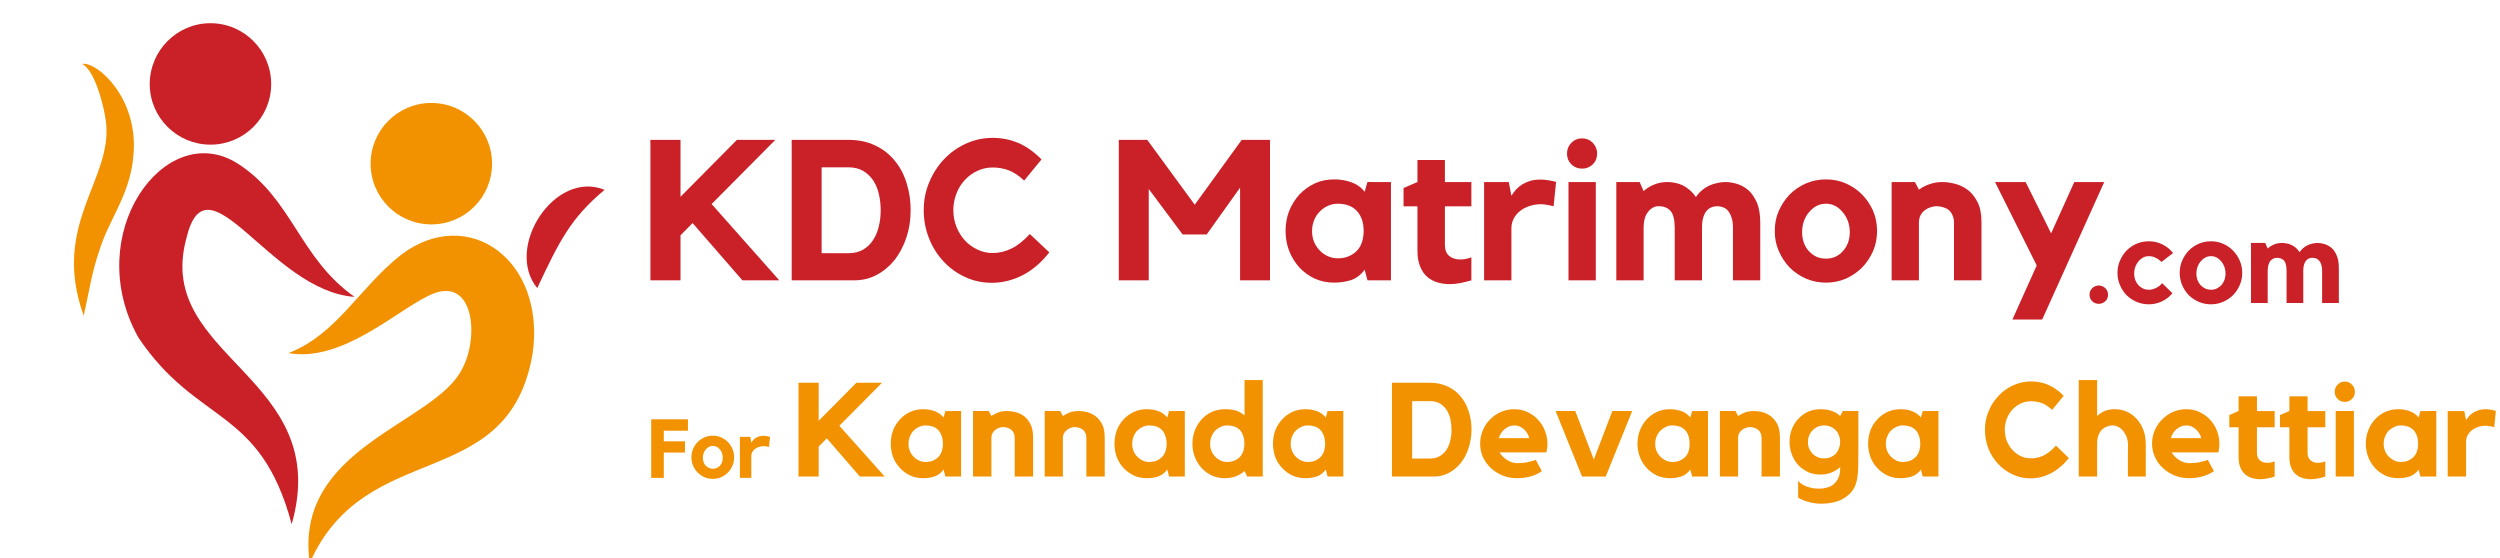 <svg version="1.2" xmlns="http://www.w3.org/2000/svg" viewBox="0 0 1511 335" width="300" height="67">
	<title>Kannada Devangar Chettiar (11)-svg</title>
	<defs>
		<clipPath clipPathUnits="userSpaceOnUse" id="cp1">
			<path d="m174 141h149v198.68h-149z"/>
		</clipPath>
		<clipPath clipPathUnits="userSpaceOnUse" id="cp2">
			<path d="m318 111h47.29v62h-47.29z"/>
		</clipPath>
	</defs>
	<style>
		.s0 { fill: #ca2128 } 
		.s1 { fill: #f39200 } 
		.s2 { fill: #f29200 } 
	</style>
	<g id="Layer">
		<g id="Layer">
			<g id="Layer">
				<path id="Layer" class="s0" d="m430.1 122.1l40.9 46.1h-22.3l-30.1-34.6-7.3 7.4v27.2h-18.2v-84.9h18.2v34.4l34.1-34.4h23.2z"/>
			</g>
		</g>
	</g>
	<g id="Layer">
		<g id="Layer">
			<g id="Layer">
				<path id="Layer" fill-rule="evenodd" class="s0" d="m512.7 83.3q9.2 0 16.3 3.4 7 3.3 11.7 9.1 4.8 5.7 7.2 13.5 2.5 7.8 2.5 16.5 0 8.9-2.6 16.6-2.6 7.7-7.1 13.5-4.6 5.7-10.8 9-6.2 3.3-13.5 3.3h-37.9v-84.9zm0.1 68.5q5.1 0 8.8-2.1 3.6-2.1 6-5.7 2.4-3.6 3.5-8.2 1.2-4.7 1.2-9.9 0-5.1-1.1-9.8-1.1-4.8-3.5-8.4-2.4-3.5-6.1-5.7-3.7-2.1-8.8-2.1h-16.2v51.9z"/>
			</g>
		</g>
	</g>
	<g id="Layer">
		<g id="Layer">
			<g id="Layer">
				<path id="Layer" class="s0" d="m600 151.7q5.8 0 11.3-2.7 5.5-2.6 11.1-8.8l11.8 11.1q-7.1 9.1-16.1 13.8-9.1 4.6-18.6 4.6-8.7 0-16.2-3.5-7.6-3.5-13.1-9.5-5.6-6-8.7-13.9-3.2-8-3.2-17 0-9 3.3-16.8 3.3-8 8.9-13.9 5.6-6 13.3-9.5 7.6-3.5 16.2-3.5 8.1 0 15.3 3 7.2 3 14.2 10l-10.5 12.8q-5.1-4.7-9.6-6.3-4.5-1.6-9.4-1.6-4.9 0-9.2 2-4.4 2-7.6 5.5-3.3 3.5-5.1 8.2-1.9 4.7-1.9 10.1 0 5.4 1.9 10.1 1.8 4.6 5.1 8.2 3.2 3.5 7.6 5.5 4.3 2.1 9.2 2.1z"/>
			</g>
		</g>
	</g>
	<g id="Layer">
		<g id="Layer">
			<g id="Layer">
			</g>
		</g>
	</g>
	<g id="Layer">
		<g id="Layer">
			<g id="Layer">
				<path id="Layer" class="s0" d="m750.5 83.3h17.1v84.9h-18.1v-56l-20.2 28.3h-14.5l-20.5-27.5v55.2h-18.1v-84.9h17.2l28.7 39.2z"/>
			</g>
		</g>
	</g>
	<g id="Layer">
		<g id="Layer">
			<g id="Layer">
				<path id="Layer" fill-rule="evenodd" class="s0" d="m840.7 108.8v59.4h-14.2l-1.7-6.4q-3.5 4.7-8.3 6.3-4.9 1.5-10.1 1.5-6.4 0-11.7-2.4-5.3-2.5-9.3-6.7-3.9-4.3-6.2-10-2.2-5.7-2.2-12.1 0-6.5 2.2-12.2 2.3-5.6 6.2-9.9 4-4.2 9.3-6.7 5.3-2.4 11.7-2.4 5.7 0 10.5 1.8 4.8 1.7 7.9 5.7l1.7-5.9zm-16.5 29.8q0-4.6-1.3-7.8-1.3-3.2-3.4-5.1-2.1-2-4.9-2.9-2.8-0.9-6-0.9-3.2 0-6.1 1.3-2.8 1.3-4.9 3.5-2.2 2.2-3.4 5.3-1.2 3-1.2 6.4 0 3.5 1.2 6.5 1.2 2.9 3.4 5.2 2.1 2.2 4.9 3.5 2.9 1.3 6.1 1.3 6.5 0 10.9-4 4.5-4 4.7-12.3z"/>
			</g>
		</g>
	</g>
	<g id="Layer">
		<g id="Layer">
			<g id="Layer">
				<path id="Layer" class="s0" d="m873.3 146.9q0 4.2 2.5 6.5 2.6 2.2 6.8 2.2 3.3 0 6.7-1.3v13.9q-3 0.9-6.4 1.6-3.3 0.7-6.6 0.7-3.9 0-7.4-1-3.4-1-6.2-3.3-2.7-2.3-4.3-6.2-1.7-3.9-1.7-9.6v-26.9h-8.4v-11.1l8.4-3.6v-13.3h16.6v13.3h16v14.7h-16z"/>
			</g>
		</g>
	</g>
	<g id="Layer">
		<g id="Layer">
			<g id="Layer">
				<path id="Layer" class="s0" d="m913.5 117.1q1.2-1.9 2.7-3.7 1.6-1.7 3.7-3.1 2.2-1.3 4.9-2.2 2.8-0.8 6.3-0.8 4 0 9.4 1.4l-1.5 14.7q-1.4-0.2-2.7-0.6-1-0.2-2.4-0.4-1.3-0.2-2.3-0.2-3.9 0-7.2 1.1-3.3 1.1-5.7 3-2.4 1.9-3.8 4.6-1.4 2.7-1.4 5.8v31.5h-16.5v-59.4h14.9z"/>
			</g>
		</g>
	</g>
	<g id="Layer">
		<g id="Layer">
			<g id="Layer">
				<path id="Layer" class="s0" d="m964.5 168.2h-16.5v-59.4h16.5zm-8.3-67.5q-3.8 0-6.5-2.6-2.6-2.6-2.6-6.5 0-3.8 2.6-6.5 2.7-2.7 6.5-2.7 3.8 0 6.5 2.7 2.6 2.7 2.6 6.5 0 3.9-2.6 6.5-2.7 2.6-6.5 2.6z"/>
			</g>
		</g>
	</g>
	<g id="Layer">
		<g id="Layer">
			<g id="Layer">
				<path id="Layer" class="s0" d="m1042.8 108.8q3.3 0 7 1.1 3.7 1.1 6.9 3.8 3.1 2.8 5.2 7.6 2 4.8 2 12.2v34.7h-16.5v-31.7q0-3.6-0.8-6.1-0.8-2.5-2.1-4.1-1.3-1.6-3-2.2-1.8-0.7-3.6-0.7-1.6 0-3.3 0.6-1.7 0.6-3 2.1-1.3 1.4-2.1 3.9-0.8 2.5-0.8 6.4v31.8h-16.5v-31.7q0-7.3-2.5-10.2-2.5-2.9-7.3-2.9-3.5 0-6.2 3.3-2.8 3.2-2.8 10v31.5h-16.5v-59.4h14.1l2.4 5.5q2.8-2.6 6.4-4 3.7-1.5 7.9-1.5 2.1 0 4.5 0.4 2.4 0.5 4.7 1.5 2.2 1.1 4.3 2.9 2.1 1.7 3.8 4.3 1.4-2.2 3.5-4 2-1.7 4.4-2.9 2.4-1.1 5-1.6 2.5-0.6 4.9-0.6z"/>
			</g>
		</g>
	</g>
	<g id="Layer">
		<g id="Layer">
			<g id="Layer">
				<path id="Layer" fill-rule="evenodd" class="s0" d="m1103.6 107.2q6.4 0 12 2.4 5.6 2.5 9.8 6.7 4.2 4.3 6.7 9.9 2.4 5.7 2.4 12.2 0 6.4-2.4 12.1-2.5 5.7-6.7 10-4.2 4.2-9.8 6.7-5.6 2.4-12 2.4-6.4 0-12-2.4-5.7-2.5-9.9-6.7-4.1-4.3-6.6-10-2.5-5.7-2.4-12.1-0.1-6.5 2.4-12.2 2.5-5.6 6.6-9.9 4.2-4.2 9.9-6.7 5.6-2.4 12-2.4zm0 47.9q3 0 5.6-1.1 2.6-1.2 4.5-3.3 2-2.1 3.2-5.1 1.1-2.9 1.1-6.5 0-3.6-1.1-6.7-1.2-3.1-3.2-5.4-1.9-2.4-4.5-3.8-2.6-1.3-5.6-1.3-3 0-5.6 1.3-2.6 1.4-4.6 3.8-2 2.3-3.1 5.4-1.1 3.1-1.1 6.7 0 3.6 1.1 6.5 1.1 3 3.1 5.1 2 2.1 4.6 3.3 2.6 1.1 5.6 1.1z"/>
			</g>
		</g>
	</g>
	<g id="Layer">
		<g id="Layer">
			<g id="Layer">
				<path id="Layer" class="s0" d="m1174 108.8q3.4 0 7.4 1 4.1 1 7.7 3.6 3.6 2.6 6 7.3 2.5 4.6 2.5 12.1v35.4h-16.6v-34.8q0-2.8-1-4.7-0.8-1.9-2.3-3.1-1.5-1.1-3.4-1.6-2-0.6-3.9-0.6-1.5 0-3.4 0.6-1.8 0.5-3.5 1.7-1.6 1.2-2.7 3.1-1 1.9-1 4.6v34.8h-16.5v-59.4h14.1l2.4 4.6q2.8-2.1 6.4-3.3 3.6-1.3 7.8-1.3z"/>
			</g>
		</g>
	</g>
	<g id="Layer">
		<g id="Layer">
			<g id="Layer">
				<path id="Layer" class="s0" d="m1253.7 108.8h18.1l-37.5 83.1h-18l14.7-32.7-25.2-50.4h18.5l15.4 31z"/>
			</g>
		</g>
	</g>
	<g id="Layer">
		<g id="Layer">
			<g id="Layer">
				<path id="Layer" class="s1" d="m507.3 256.1l27.4 30.7h-15l-20-23.1-4.9 5v18.1h-12.2v-56.7h12.2v23l22.8-23h15.5z"/>
			</g>
		</g>
	</g>
	<g id="Layer">
		<g id="Layer">
			<g id="Layer">
				<path id="Layer" fill-rule="evenodd" class="s1" d="m580.9 247.2v39.6h-9.5l-1.1-4.2q-2.3 3.1-5.6 4.2-3.2 1-6.7 1-4.3 0-7.8-1.6-3.6-1.7-6.2-4.5-2.7-2.8-4.2-6.6-1.4-3.8-1.4-8.2 0-4.3 1.4-8.1 1.5-3.8 4.2-6.6 2.6-2.9 6.2-4.5 3.5-1.6 7.8-1.6 3.8 0 7 1.2 3.2 1.2 5.3 3.8l1.1-3.9zm-11 19.9q0-3.1-0.9-5.2-0.8-2.2-2.2-3.5-1.4-1.3-3.3-1.9-1.9-0.6-4-0.6-2.2 0-4.1 0.9-1.9 0.9-3.3 2.3-1.4 1.5-2.2 3.6-0.8 2-0.8 4.2 0 2.4 0.8 4.4 0.8 2 2.2 3.4 1.4 1.5 3.3 2.4 1.9 0.9 4.1 0.9 4.3 0 7.3-2.7 3-2.7 3.1-8.2z"/>
			</g>
		</g>
	</g>
	<g id="Layer">
		<g id="Layer">
			<g id="Layer">
				<path id="Layer" class="s1" d="m608.7 247.2q2.2 0 4.9 0.6 2.8 0.7 5.2 2.4 2.4 1.8 4 4.9 1.6 3.1 1.6 8.1v23.6h-11.1v-23.2q0-1.9-0.6-3.1-0.6-1.3-1.6-2.1-1-0.7-2.3-1.1-1.2-0.4-2.5-0.4-1.1 0-2.3 0.4-1.2 0.4-2.3 1.2-1.1 0.8-1.8 2-0.7 1.3-0.7 3.1v23.2h-11.1v-39.6h9.5l1.6 3q1.9-1.3 4.3-2.2 2.4-0.8 5.2-0.8z"/>
			</g>
		</g>
	</g>
	<g id="Layer">
		<g id="Layer">
			<g id="Layer">
				<path id="Layer" class="s1" d="m652 247.2q2.2 0 4.9 0.6 2.7 0.7 5.1 2.4 2.4 1.8 4.1 4.9 1.6 3.1 1.6 8.1v23.6h-11.1v-23.2q0-1.9-0.6-3.1-0.6-1.3-1.6-2.1-1-0.7-2.3-1.1-1.3-0.4-2.6-0.4-1 0-2.2 0.4-1.3 0.4-2.3 1.2-1.1 0.8-1.8 2-0.8 1.3-0.8 3.1v23.2h-11v-39.6h9.4l1.6 3q2-1.3 4.3-2.2 2.5-0.8 5.3-0.8z"/>
			</g>
		</g>
	</g>
	<g id="Layer">
		<g id="Layer">
			<g id="Layer">
				<path id="Layer" fill-rule="evenodd" class="s1" d="m716.1 247.2v39.6h-9.5l-1.1-4.2q-2.4 3.1-5.6 4.2-3.2 1-6.8 1-4.2 0-7.7-1.6-3.6-1.7-6.3-4.5-2.6-2.8-4.1-6.6-1.4-3.8-1.4-8.2 0-4.3 1.4-8.1 1.5-3.8 4.1-6.6 2.7-2.9 6.3-4.5 3.5-1.6 7.7-1.6 3.9 0 7.1 1.2 3.2 1.2 5.3 3.8l1.1-3.9zm-11 19.9q0-3.1-0.9-5.2-0.8-2.2-2.2-3.5-1.4-1.3-3.3-1.9-1.9-0.6-4.1-0.6-2.1 0-4 0.9-1.9 0.9-3.3 2.3-1.5 1.5-2.2 3.6-0.8 2-0.8 4.2 0 2.4 0.8 4.4 0.7 2 2.2 3.4 1.4 1.5 3.3 2.4 1.9 0.9 4 0.9 4.4 0 7.4-2.7 3-2.7 3.1-8.2z"/>
			</g>
		</g>
	</g>
	<g id="Layer">
		<g id="Layer">
			<g id="Layer">
				<path id="Layer" fill-rule="evenodd" class="s1" d="m763.2 228.5v58.3h-9.4l-1.6-3.4q-1.9 1.9-5.1 3.2-3.2 1.2-6.8 1.2-4.2 0-7.8-1.6-3.6-1.7-6.2-4.5-2.6-2.8-4.1-6.6-1.5-3.8-1.5-8.2 0-4.3 1.5-8.1 1.5-3.8 4.1-6.6 2.6-2.9 6.2-4.5 3.6-1.6 7.8-1.6 3.8 0 6.7 0.8 2.9 0.9 5.2 3v-21.4zm-11.1 38.6q0-3.1-0.8-5.2-0.8-2.2-2.2-3.5-1.4-1.3-3.3-1.9-1.9-0.6-4.1-0.6-2.1 0-4 0.9-1.9 0.9-3.3 2.3-1.4 1.5-2.2 3.6-0.8 2-0.8 4.2 0 2.4 0.8 4.4 0.8 2 2.2 3.4 1.4 1.5 3.3 2.4 1.9 0.9 4 0.9 4.3 0 7.3-2.7 3-2.7 3.1-8.2z"/>
			</g>
		</g>
	</g>
	<g id="Layer">
		<g id="Layer">
			<g id="Layer">
				<path id="Layer" fill-rule="evenodd" class="s1" d="m811.9 247.2v39.6h-9.5l-1.1-4.2q-2.3 3.1-5.6 4.2-3.2 1-6.7 1-4.3 0-7.8-1.6-3.6-1.7-6.2-4.5-2.7-2.8-4.2-6.6-1.4-3.8-1.4-8.2 0-4.3 1.4-8.1 1.5-3.8 4.2-6.6 2.6-2.9 6.2-4.5 3.5-1.6 7.8-1.6 3.8 0 7 1.2 3.2 1.2 5.3 3.8l1.1-3.9zm-11 19.9q0-3.1-0.9-5.2-0.8-2.2-2.2-3.5-1.4-1.3-3.3-1.9-1.9-0.6-4-0.6-2.2 0-4.1 0.9-1.9 0.9-3.3 2.3-1.4 1.5-2.2 3.6-0.8 2-0.8 4.2 0 2.4 0.8 4.4 0.8 2 2.2 3.4 1.4 1.5 3.3 2.4 1.9 0.9 4.1 0.9 4.3 0 7.3-2.7 3-2.7 3.1-8.2z"/>
			</g>
		</g>
	</g>
	<g id="Layer">
		<g id="Layer">
			<g id="Layer">
			</g>
		</g>
	</g>
	<g id="Layer">
		<g id="Layer">
			<g id="Layer">
				<path id="Layer" fill-rule="evenodd" class="s1" d="m864.2 230.1q6.1 0 10.8 2.3 4.8 2.2 7.9 6.1 3.2 3.8 4.8 9 1.7 5.2 1.7 11-0.1 6-1.8 11.1-1.7 5.2-4.7 9-3.1 3.8-7.2 6-4.2 2.2-9.1 2.2h-25.3v-56.7zm0.1 45.8q3.4 0 5.8-1.4 2.5-1.4 4.1-3.8 1.6-2.4 2.3-5.5 0.8-3.1 0.8-6.6 0-3.4-0.7-6.6-0.7-3.1-2.3-5.5-1.6-2.4-4.1-3.9-2.5-1.4-5.9-1.4h-10.8v34.7z"/>
			</g>
		</g>
	</g>
	<g id="Layer">
		<g id="Layer">
			<g id="Layer">
				<path id="Layer" fill-rule="evenodd" class="s1" d="m915.3 246.1q4.4 0 8.1 1.8 3.7 1.8 6.3 4.7 2.7 2.9 4.1 6.7 1.5 3.8 1.5 7.8 0 2.4-0.7 5.1h-28.3q1.6 2.7 4.6 4.6 2.9 1.9 6.4 1.9 3.4 0 6-0.6 2.6-0.5 4.9-1.4l3.7 6.8q-2.9 2.1-6.7 3.2-3.8 1.1-8.2 1.1-4.7 0-8.8-1.6-4-1.7-7.1-4.5-3-2.8-4.8-6.6-1.7-3.8-1.7-8.2 0-4.2 1.6-8 1.5-3.8 4.4-6.6 2.8-2.9 6.6-4.6 3.7-1.6 8.1-1.6zm9 17.5q-0.9-3.4-3.4-5.5-2.5-2.2-5.6-2.2-3.2 0-5.8 2.2-2.6 2.1-3.6 5.5z"/>
			</g>
		</g>
	</g>
	<g id="Layer">
		<g id="Layer">
			<g id="Layer">
				<path id="Layer" class="s1" d="m974.5 247.2h12l-16 39.6h-14.3l-16-39.6h11.9l11.2 29.3z"/>
			</g>
		</g>
	</g>
	<g id="Layer">
		<g id="Layer">
			<g id="Layer">
				<path id="Layer" fill-rule="evenodd" class="s1" d="m1032.3 247.2v39.6h-9.5l-1.2-4.2q-2.3 3.1-5.5 4.2-3.2 1-6.8 1-4.2 0-7.8-1.6-3.5-1.7-6.2-4.5-2.6-2.8-4.1-6.6-1.5-3.8-1.5-8.2 0-4.3 1.5-8.1 1.5-3.8 4.1-6.6 2.7-2.9 6.2-4.5 3.6-1.6 7.8-1.6 3.9 0 7.1 1.2 3.2 1.2 5.2 3.8l1.2-3.9zm-11.1 19.9q0-3.1-0.8-5.2-0.8-2.2-2.3-3.5-1.3-1.3-3.2-1.9-1.9-0.6-4.1-0.6-2.1 0-4 0.9-1.9 0.9-3.3 2.3-1.5 1.5-2.3 3.6-0.8 2-0.8 4.2 0 2.4 0.8 4.4 0.8 2 2.3 3.4 1.4 1.5 3.3 2.4 1.9 0.9 4 0.9 4.4 0 7.4-2.7 3-2.7 3-8.2z"/>
			</g>
		</g>
	</g>
	<g id="Layer">
		<g id="Layer">
			<g id="Layer">
				<path id="Layer" class="s1" d="m1060 247.2q2.3 0 5 0.6 2.7 0.7 5.1 2.4 2.4 1.8 4.1 4.9 1.6 3.1 1.6 8.1v23.6h-11.1v-23.2q0-1.9-0.6-3.1-0.6-1.3-1.6-2.1-1-0.7-2.3-1.1-1.3-0.4-2.6-0.4-1 0-2.2 0.4-1.3 0.4-2.4 1.2-1 0.8-1.8 2-0.7 1.3-0.7 3.1v23.2h-11v-39.6h9.4l1.6 3q2-1.3 4.3-2.2 2.4-0.8 5.2-0.8z"/>
			</g>
		</g>
	</g>
	<g id="Layer">
		<g id="Layer">
			<g id="Layer">
				<path id="Layer" fill-rule="evenodd" class="s1" d="m1113.8 247.2h9.4v26.2q0 4.6-0.1 8.1-0.1 3.6-0.6 6.4-0.5 2.9-1.5 5.1-1.1 2.2-3 4.2-3.6 3.4-7.9 4.7-4.4 1.3-9.2 1.3-4.1 0-7.7-1-3.6-1-6.4-2.6v-10.3q0.7 1.1 2 1.9 1.3 0.9 3 1.6 1.8 0.6 3.7 1 2 0.3 4 0.3 2.6 0 4.9-0.7 2.4-0.6 4.1-2.2 1.7-1.5 2.7-3.8 1-2.2 1-5.5v-0.8q-2.3 2.1-5.4 3.3-3 1.2-6.6 1.2-4 0-7.4-1.5-3.4-1.6-5.9-4.2-2.5-2.7-3.9-6.4-1.4-3.6-1.4-7.7 0-4.1 1.4-7.7 1.4-3.6 3.9-6.2 2.5-2.7 5.9-4.3 3.4-1.5 7.4-1.5 3.8 0 6.8 1 3 1 5.2 3.1zm-11.4 28.6q2.6 0.1 4.4-0.9 1.9-0.9 3.1-2.3 1.2-1.5 1.7-3.2 0.6-1.8 0.6-3.5 0-1.8-0.6-3.6-0.6-1.8-1.8-3.2-1.2-1.4-3.1-2.3-1.8-0.9-4.3-0.9-2 0-3.8 0.8-1.8 0.8-3.1 2.2-1.3 1.3-2.1 3.2-0.7 1.8-0.7 3.8 0 2.1 0.7 3.9 0.8 1.8 2.1 3.2 1.3 1.3 3.1 2.1 1.8 0.8 3.8 0.7z"/>
			</g>
		</g>
	</g>
	<g id="Layer">
		<g id="Layer">
			<g id="Layer">
				<path id="Layer" fill-rule="evenodd" class="s1" d="m1171.6 247.2v39.6h-9.5l-1.1-4.2q-2.3 3.1-5.6 4.2-3.2 1-6.7 1-4.3 0-7.8-1.6-3.6-1.7-6.2-4.5-2.7-2.8-4.2-6.6-1.4-3.8-1.4-8.2 0-4.3 1.4-8.1 1.5-3.8 4.2-6.6 2.6-2.9 6.2-4.5 3.5-1.6 7.8-1.6 3.8 0 7 1.2 3.2 1.2 5.3 3.8l1.1-3.9zm-11 19.9q0-3.1-0.9-5.2-0.8-2.2-2.2-3.5-1.4-1.3-3.3-1.9-1.9-0.6-4-0.6-2.2 0-4.1 0.9-1.8 0.9-3.3 2.3-1.4 1.5-2.2 3.6-0.8 2-0.8 4.2 0 2.4 0.8 4.4 0.8 2 2.2 3.4 1.5 1.5 3.3 2.4 1.9 0.9 4.1 0.9 4.3 0 7.3-2.7 3-2.7 3.1-8.2z"/>
			</g>
		</g>
	</g>
	<g id="Layer">
		<g id="Layer">
			<g id="Layer">
			</g>
		</g>
	</g>
	<g id="Layer">
		<g id="Layer">
			<g id="Layer">
				<path id="Layer" class="s1" d="m1227.6 275.8q3.9 0 7.5-1.7 3.7-1.8 7.5-6l7.8 7.5q-4.7 6-10.8 9.2-6 3.1-12.4 3.1-5.7 0-10.8-2.4-5-2.3-8.7-6.3-3.8-4-5.9-9.3-2.1-5.4-2.1-11.4 0-6 2.2-11.2 2.2-5.3 6-9.3 3.7-4 8.8-6.3 5.2-2.4 10.9-2.4 5.4 0 10.2 2 4.9 2 9.5 6.7l-7 8.5q-3.4-3.1-6.4-4.2-3-1-6.3-1-3.3 0-6.2 1.3-2.9 1.4-5.1 3.7-2.1 2.3-3.4 5.5-1.2 3.1-1.2 6.7 0 3.6 1.2 6.8 1.3 3.1 3.4 5.4 2.2 2.4 5.1 3.8 2.9 1.3 6.2 1.3z"/>
			</g>
		</g>
	</g>
	<g id="Layer">
		<g id="Layer">
			<g id="Layer">
				<path id="Layer" class="s1" d="m1278.4 246.1q3.9 0 7.3 1.6 3.4 1.6 5.9 4.5 2.5 2.8 3.9 6.6 1.4 3.8 1.4 8.1v19.9h-10.8v-7.2q0-3.1 0-6.3 0.1-3.2 0.1-5.6 0-2.2-0.7-4.4-0.8-2.1-2-3.8-1.3-1.6-3-2.6-1.8-1-3.7-1-1.8 0-3.5 0.7-1.7 0.7-3 2-1.3 1.3-2 3.3-0.8 2-0.8 4.7v20.2h-11.1v-58.3h11.1v21.7q2.1-2 4.8-3.1 2.7-1 6.1-1z"/>
			</g>
		</g>
	</g>
	<g id="Layer">
		<g id="Layer">
			<g id="Layer">
				<path id="Layer" fill-rule="evenodd" class="s1" d="m1321.5 246.1q4.4 0 8.1 1.8 3.7 1.8 6.3 4.7 2.7 2.9 4.1 6.7 1.4 3.8 1.4 7.8 0 2.4-0.6 5.1h-28.3q1.6 2.7 4.5 4.6 3 1.9 6.4 1.9 3.5 0 6.1-0.6 2.6-0.5 4.9-1.4l3.7 6.8q-3 2.1-6.8 3.2-3.8 1.1-8.1 1.1-4.7 0-8.8-1.6-4.1-1.7-7.1-4.5-3.1-2.8-4.8-6.6-1.8-3.8-1.8-8.2 0-4.2 1.6-8 1.6-3.8 4.5-6.6 2.8-2.9 6.6-4.6 3.7-1.6 8.1-1.6zm9 17.5q-1-3.4-3.5-5.5-2.4-2.2-5.5-2.2-3.3 0-5.9 2.2-2.6 2.1-3.5 5.5z"/>
			</g>
		</g>
	</g>
	<g id="Layer">
		<g id="Layer">
			<g id="Layer">
				<path id="Layer" class="s1" d="m1364.1 272.6q0 2.8 1.7 4.3 1.7 1.6 4.5 1.6 2.3 0 4.5-0.9v9.2q-2 0.7-4.3 1.1-2.2 0.5-4.4 0.5-2.6 0-4.9-0.7-2.3-0.6-4.2-2.2-1.8-1.5-2.9-4.1-1.1-2.6-1.1-6.5v-17.9h-5.6v-7.4l5.6-2.4v-8.9h11.1v8.9h10.7v9.8h-10.7z"/>
			</g>
		</g>
	</g>
	<g id="Layer">
		<g id="Layer">
			<g id="Layer">
				<path id="Layer" class="s1" d="m1394.7 272.6q0 2.8 1.7 4.3 1.7 1.6 4.5 1.6 2.3 0 4.5-0.9v9.2q-2 0.7-4.2 1.1-2.3 0.5-4.5 0.5-2.6 0-4.9-0.7-2.3-0.6-4.1-2.2-1.9-1.5-2.9-4.1-1.1-2.6-1.1-6.5v-17.9h-5.7v-7.4l5.7-2.4v-8.9h11v8.9h10.7v9.8h-10.7z"/>
			</g>
		</g>
	</g>
	<g id="Layer">
		<g id="Layer">
			<g id="Layer">
				<path id="Layer" class="s1" d="m1422.7 286.8h-11v-39.6h11zm-5.5-45.1q-2.6 0-4.3-1.8-1.8-1.7-1.8-4.3 0-2.6 1.8-4.4 1.7-1.8 4.3-1.8 2.6 0 4.3 1.8 1.8 1.8 1.8 4.4 0 2.6-1.8 4.3-1.7 1.8-4.3 1.8z"/>
			</g>
		</g>
	</g>
	<g id="Layer">
		<g id="Layer">
			<g id="Layer">
				<path id="Layer" fill-rule="evenodd" class="s1" d="m1472.5 247.2v39.6h-9.6l-1.1-4.2q-2.3 3.1-5.5 4.2-3.3 1-6.8 1-4.2 0-7.8-1.6-3.6-1.7-6.2-4.5-2.6-2.8-4.1-6.6-1.5-3.8-1.5-8.2 0-4.3 1.5-8.1 1.5-3.8 4.1-6.6 2.6-2.9 6.2-4.5 3.6-1.6 7.8-1.6 3.8 0 7 1.2 3.2 1.2 5.3 3.8l1.1-3.9zm-11 19.9q0-3.1-0.8-5.2-0.9-2.2-2.3-3.5-1.4-1.3-3.3-1.9-1.8-0.6-4-0.6-2.2 0-4 0.9-1.9 0.9-3.4 2.3-1.4 1.5-2.2 3.6-0.8 2-0.8 4.2 0 2.4 0.8 4.4 0.8 2 2.2 3.4 1.5 1.5 3.4 2.4 1.8 0.9 4 0.9 4.3 0 7.3-2.7 3-2.7 3.1-8.2z"/>
			</g>
		</g>
	</g>
	<g id="Layer">
		<g id="Layer">
			<g id="Layer">
				<path id="Layer" class="s1" d="m1490.5 252.7q0.8-1.3 1.8-2.4 1-1.2 2.5-2.1 1.4-0.9 3.3-1.5 1.8-0.6 4.1-0.6 2.7 0 6.3 1l-1 9.8q-0.9-0.1-1.8-0.4-0.7-0.1-1.6-0.2-0.8-0.2-1.6-0.2-2.5 0-4.7 0.7-2.2 0.8-3.8 2-1.6 1.3-2.6 3.1-0.9 1.8-0.9 3.9v21h-11.1v-39.6h10z"/>
			</g>
		</g>
	</g>
	<g id="Clip-Path" clip-path="url(#cp1)">
		<g id="Layer">
			<path id="Layer" class="s1" d="m242.9 152.4c-25.8 20.1-39.2 48.5-68.6 59.8 32.1 5.6 64-24.6 84.5-34.6 27.6-13.9 31.2 24.4 20.5 44.2-16.8 33.5-102 47.1-92.1 117.3 33.7-76.7 120-41.1 134.7-126.5 8.1-56.5-38.6-90.2-79-60.2z"/>
		</g>
	</g>
	<path id="Layer" class="s0" d="m112.5 143.4c12.4-53.8 50.6 31.2 101.8 34.8-33.6-23.6-37.6-59.7-71-80.8-43.5-27.1-94.5 42.8-59.7 105.3 35.6 53.2 73.7 41.6 92.7 112.9 25.5-89.3-82.8-100.5-63.8-172.2z"/>
	<path id="Layer" class="s0" d="m127.2 86.2c20.3 0 36.7-16.4 36.7-36.6 0-20.3-16.4-36.8-36.7-36.8-20.2 0-36.7 16.5-36.7 36.8 0 20.2 16.5 36.6 36.7 36.6z"/>
	<path id="Layer" class="s1" d="m260.7 134.4c20.3 0 36.7-16.4 36.7-36.7 0-20.2-16.4-36.7-36.7-36.7-20.3 0-36.7 16.5-36.7 36.7 0 20.3 16.4 36.7 36.7 36.7z"/>
	<g id="Clip-Path" clip-path="url(#cp2)">
		<g id="Layer">
			<path id="Layer" class="s0" d="m324.7 172.9c13.6-28.9 20.3-42.3 40.7-59.4-30.2-12.3-60.7 35-40.7 59.4z"/>
		</g>
	</g>
	<path id="Layer" class="s1" d="m49.6 37.4c7.7 3.6 13.3 25.7 14.4 34.7 4.6 35.1-33.5 62-13.4 117.5 3.1-13.9 5.1-27.1 9.4-39.2 5.8-19.3 19.1-34.2 20.7-58.6 2.9-33.7-22-56-31.1-54.4z"/>
	<g id="Layer">
		<g id="Layer">
			<g id="Layer">
				<path id="Layer" class="s0" d="m1268.5 171.3q2.3 0.1 4 1.7 1.6 1.6 1.6 3.9 0 2.3-1.6 3.9-1.7 1.6-4 1.6-2.4 0-4-1.6-1.6-1.6-1.6-3.9 0-2.3 1.6-3.9 1.6-1.6 4-1.7z"/>
			</g>
		</g>
	</g>
	<g id="Layer">
		<g id="Layer">
			<g id="Layer">
				<path id="Layer" class="s0" d="m1298.7 153.6q-1.8 0-3.4 0.8-1.6 0.9-2.8 2.3-1.2 1.4-1.9 3.3-0.7 1.9-0.7 4.1 0 2.2 0.7 4 0.7 1.8 1.9 3.1 1.2 1.2 2.8 2 1.6 0.7 3.4 0.7 2.3 0 4.4-1.1 2.2-1 3.7-2.9l6.2 6.1q-2.5 3.1-6.3 4.9-3.7 1.8-8 1.8-3.9 0-7.4-1.5-3.4-1.5-6-4-2.5-2.6-4-6.1-1.5-3.5-1.5-7.4 0-4 1.5-7.4 1.5-3.5 4-6.1 2.6-2.6 6-4.1 3.5-1.5 7.4-1.5 4.5 0 8.3 1.9 3.8 1.9 6.4 5.2l-7 5.4q-2.1-2-3.9-2.7-1.7-0.8-3.8-0.8z"/>
			</g>
		</g>
	</g>
	<g id="Layer">
		<g id="Layer">
			<g id="Layer">
				<path id="Layer" fill-rule="evenodd" class="s0" d="m1336.3 144.6q3.9 0 7.3 1.5 3.5 1.5 6 4.1 2.6 2.6 4.1 6.1 1.5 3.4 1.5 7.4 0 3.9-1.5 7.4-1.5 3.5-4.1 6.1-2.5 2.5-6 4-3.4 1.5-7.3 1.5-3.9 0-7.4-1.5-3.4-1.5-6-4-2.5-2.6-4-6.1-1.5-3.5-1.5-7.4 0-4 1.5-7.4 1.5-3.5 4-6.1 2.6-2.6 6-4.1 3.5-1.5 7.4-1.5zm0 29.3q1.9 0 3.4-0.7 1.6-0.8 2.8-2 1.2-1.3 1.9-3.1 0.7-1.8 0.7-4 0-2.2-0.7-4.1-0.7-1.9-1.9-3.3-1.2-1.4-2.8-2.3-1.5-0.8-3.4-0.8-1.8 0-3.4 0.8-1.6 0.9-2.8 2.3-1.2 1.4-1.9 3.3-0.7 1.9-0.7 4.1 0 2.2 0.7 4 0.7 1.8 1.9 3.1 1.2 1.2 2.8 2 1.6 0.7 3.4 0.7z"/>
			</g>
		</g>
	</g>
	<g id="Layer">
		<g id="Layer">
			<g id="Layer">
				<path id="Layer" class="s0" d="m1400.7 145.6q2 0 4.3 0.7 2.2 0.7 4.2 2.3 1.9 1.7 3.1 4.6 1.3 3 1.3 7.5v21.2h-10.1v-19.4q0-2.2-0.5-3.7-0.4-1.5-1.3-2.5-0.8-0.9-1.8-1.3-1.1-0.4-2.2-0.4-1 0-2 0.3-1 0.4-1.8 1.3-0.8 0.8-1.3 2.4-0.5 1.5-0.5 3.8v19.5h-10.1v-19.4q0-4.4-1.5-6.2-1.5-1.7-4.4-1.7-2.2 0-3.9 1.9-1.6 2-1.6 6.2v19.2h-10.1v-36.3h8.6l1.5 3.4q1.7-1.6 3.9-2.5 2.2-0.9 4.8-0.9 1.3 0 2.7 0.3 1.5 0.2 2.9 0.9 1.4 0.7 2.7 1.7 1.2 1.1 2.3 2.7 0.8-1.4 2.1-2.4 1.2-1.1 2.7-1.8 1.4-0.7 3-1 1.6-0.4 3-0.4z"/>
			</g>
		</g>
	</g>
	<g id="Layer">
		<g id="Layer">
			<g id="Layer">
				<path id="Layer" class="s2" d="m393.6 252.2h22.2v6.9h-14.6v6.4h12.8v6.8h-12.8v15.3h-7.6z"/>
			</g>
		</g>
	</g>
	<g id="Layer">
		<g id="Layer">
			<g id="Layer">
				<path id="Layer" fill-rule="evenodd" class="s2" d="m430.8 262.1q2.7 0 5 1 2.4 1.1 4.1 2.8 1.8 1.8 2.8 4.2 1 2.4 1 5 0 2.8-1 5.1-1 2.4-2.8 4.2-1.7 1.7-4.1 2.8-2.3 1-5 1-2.7 0-5-1-2.4-1.1-4.1-2.8-1.8-1.8-2.8-4.2-1-2.3-1-5.1 0-2.6 1-5 1-2.4 2.8-4.2 1.7-1.7 4.1-2.8 2.3-1 5-1zm0 20q1.3 0 2.4-0.5 1-0.5 1.9-1.3 0.8-0.9 1.3-2.1 0.4-1.2 0.4-2.7 0-1.5-0.4-2.8-0.5-1.3-1.3-2.3-0.9-1-1.9-1.6-1.1-0.5-2.4-0.5-1.2 0-2.3 0.5-1.1 0.6-1.9 1.6-0.9 1-1.3 2.3-0.5 1.3-0.5 2.8 0 1.5 0.5 2.7 0.4 1.2 1.3 2.1 0.8 0.8 1.9 1.3 1.1 0.5 2.3 0.5z"/>
			</g>
		</g>
	</g>
	<g id="Layer">
		<g id="Layer">
			<g id="Layer">
				<path id="Layer" class="s2" d="m454.1 266.3q0.5-0.8 1.2-1.6 0.6-0.7 1.5-1.3 0.9-0.5 2.1-0.9 1.1-0.3 2.6-0.3 1.7 0 3.9 0.6l-0.6 6.1q-0.6-0.1-1.1-0.2-0.5-0.1-1-0.2-0.6-0.1-1-0.1-1.6 0-3 0.5-1.4 0.4-2.4 1.2-1 0.8-1.6 1.9-0.6 1.1-0.6 2.5v13.1h-6.9v-24.8h6.3z"/>
			</g>
		</g>
	</g>
</svg>